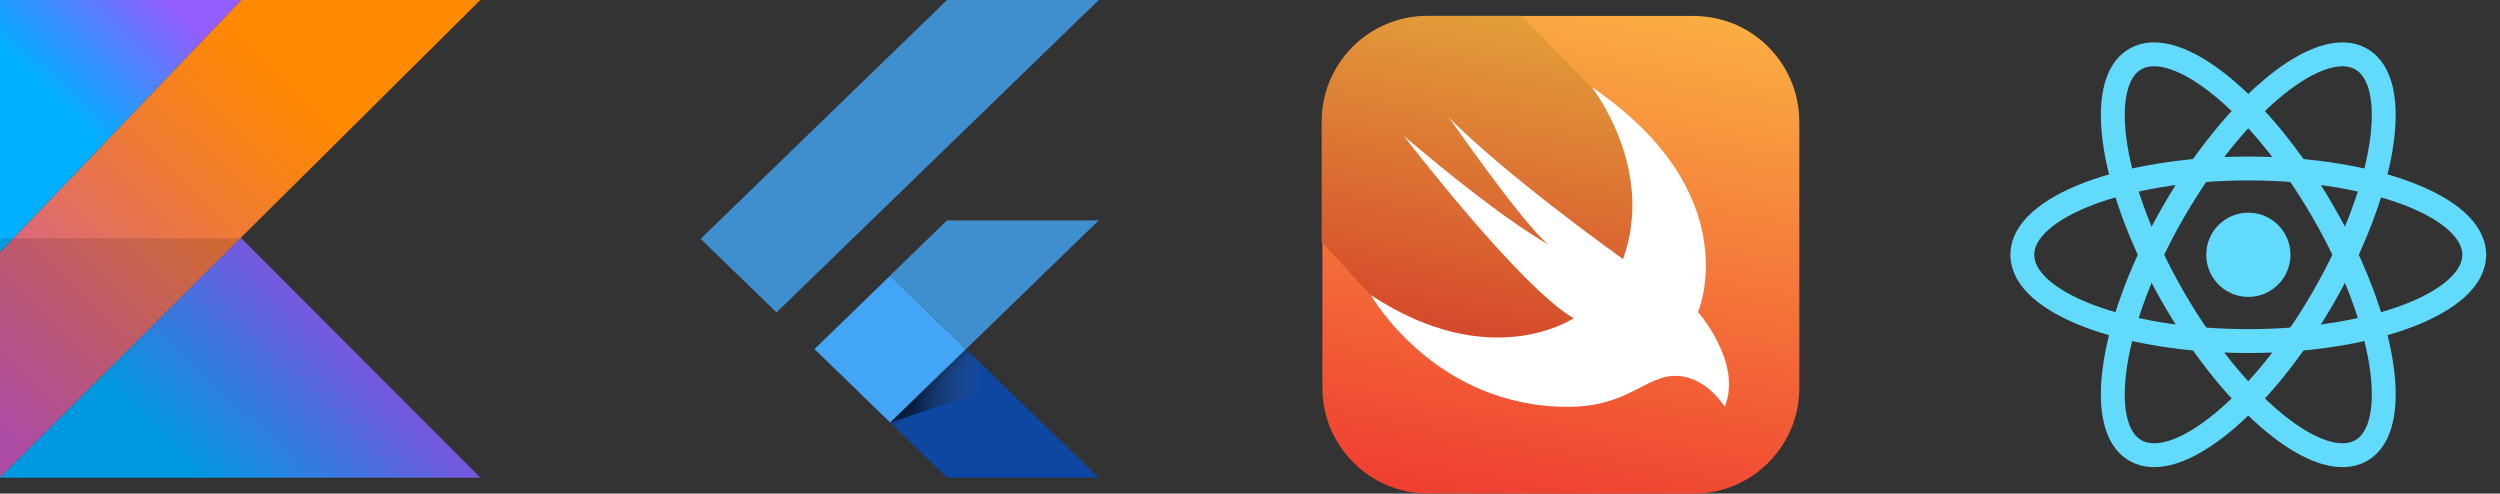 <svg width="157" height="31" viewBox="0 0 157 31" fill="none" xmlns="http://www.w3.org/2000/svg">
<rect x="0" y="0" width="157" height="31" fill="#333333" stroke="none"/>
<path d="M89.663 1H106.274C107.082 1 107.867 1.129 108.628 1.398C109.73 1.797 110.725 2.5 111.475 3.414C112.236 4.328 112.74 5.453 112.916 6.625C112.986 7.059 112.998 7.492 112.998 7.926V24.133C112.998 24.648 112.974 25.176 112.869 25.68C112.635 26.84 112.084 27.93 111.288 28.809C110.503 29.688 109.472 30.344 108.359 30.695C107.68 30.906 106.977 31 106.262 31C105.946 31 89.616 31 89.37 30.988C88.175 30.93 86.992 30.543 85.997 29.875C85.024 29.219 84.228 28.305 83.712 27.25C83.267 26.348 83.045 25.34 83.045 24.332V7.668C83.021 6.672 83.232 5.688 83.666 4.797C84.169 3.742 84.954 2.816 85.926 2.16C86.922 1.48 88.094 1.082 89.288 1.023C89.406 1 89.534 1 89.663 1Z" fill="url(#paint0_linear_1704_1618)"/>
<path d="M108.303 25.539C108.197 25.375 108.08 25.211 107.951 25.059C107.658 24.707 107.319 24.402 106.944 24.145C106.475 23.828 105.925 23.629 105.362 23.605C104.964 23.582 104.566 23.652 104.191 23.793C103.816 23.922 103.453 24.109 103.101 24.297C102.692 24.508 102.282 24.719 101.848 24.895C101.333 25.105 100.794 25.27 100.243 25.387C99.552 25.516 98.849 25.562 98.158 25.551C96.905 25.527 95.651 25.34 94.456 24.988C93.402 24.672 92.395 24.238 91.446 23.688C90.614 23.207 89.841 22.656 89.115 22.035C88.517 21.52 87.967 20.969 87.451 20.383C87.1 19.973 86.76 19.539 86.444 19.094C86.315 18.918 86.198 18.73 86.093 18.543L83 15.203V7.645C83 3.977 85.964 1 89.63 1H95.546L99.927 5.453C109.814 12.18 106.616 19.598 106.616 19.598C106.616 19.598 109.427 22.762 108.303 25.539Z" fill="url(#paint1_linear_1704_1618)"/>
<path d="M99.948 5.453C109.834 12.18 106.636 19.598 106.636 19.598C106.636 19.598 109.448 22.773 108.312 25.551C108.312 25.551 107.152 23.605 105.207 23.605C103.333 23.605 102.232 25.551 98.46 25.551C90.061 25.551 86.09 18.531 86.09 18.531C93.657 23.512 98.823 19.984 98.823 19.984C95.414 18.004 88.163 8.535 88.163 8.535C94.477 13.914 97.207 15.332 97.207 15.332C95.578 13.984 91.01 7.398 91.01 7.398C94.665 11.102 101.927 16.27 101.927 16.27C103.989 10.551 99.948 5.453 99.948 5.453Z" fill="white"/>
<path d="M141.196 18.645C142.656 18.645 143.841 17.461 143.841 16C143.841 14.54 142.656 13.355 141.196 13.355C139.735 13.355 138.551 14.54 138.551 16C138.551 17.461 139.735 18.645 141.196 18.645Z" fill="#61DAFB"/>
<path d="M141.192 21.419C149.03 21.419 155.384 18.993 155.384 16C155.384 13.008 149.03 10.582 141.192 10.582C133.354 10.582 127 13.008 127 16C127 18.993 133.354 21.419 141.192 21.419Z" stroke="#61DAFB" stroke-width="1.5"/>
<path d="M136.499 18.709C140.418 25.497 145.697 29.787 148.288 28.291C150.88 26.794 149.804 20.078 145.885 13.291C141.966 6.503 136.688 2.213 134.096 3.709C131.505 5.206 132.58 11.921 136.499 18.709Z" stroke="#61DAFB" stroke-width="1.5"/>
<path d="M136.499 13.29C132.58 20.078 131.504 26.794 134.096 28.29C136.687 29.787 141.965 25.497 145.884 18.709C149.803 11.921 150.879 5.205 148.288 3.709C145.696 2.213 140.418 6.502 136.499 13.29Z" stroke="#61DAFB" stroke-width="1.5"/>
<path d="M30.165 0H15.144L0.801 15H15.055L15.122 14.932L30.165 0Z" fill="url(#paint2_linear_1704_1618)"/>
<path d="M30.168 30H0H30.168ZM15.124 14.932L15.057 15H15.192L15.124 14.932Z" fill="url(#paint3_linear_1704_1618)"/>
<path d="M15.147 0H0V15.84V15H0.803L15.147 0Z" fill="url(#paint4_linear_1704_1618)"/>
<path d="M15.057 15H0.803L0 15.84V30L15.057 15Z" fill="url(#paint5_linear_1704_1618)"/>
<path d="M15.192 15H15.057L0 30H30.168L15.192 15Z" fill="url(#paint6_linear_1704_1618)"/>
<path d="M0.803 15H0V15.84L0.803 15Z" fill="url(#paint7_linear_1704_1618)"/>
<path d="M48.765 19.619L44 14.999L59.471 0H69L48.765 19.619ZM69 13.841H59.471L55.902 17.301L60.667 21.921" fill="#42A5F5" fill-opacity="0.8"/>
<path d="M55.902 26.539L59.472 30H69L60.667 21.921" fill="#0D47A1"/>
<path d="M51.148 21.923L55.906 17.31L60.663 21.922L55.906 26.536L51.148 21.923Z" fill="#42A5F5"/>
<path d="M55.906 26.536L60.664 21.923L61.328 22.567L56.57 27.18L55.906 26.536Z" fill="url(#paint8_linear_1704_1618)"/>
<path d="M55.902 26.54L62.972 24.172L60.667 21.92" fill="url(#paint9_linear_1704_1618)"/>
<defs>
<linearGradient id="paint0_linear_1704_1618" x1="100.838" y1="-0.071" x2="95.167" y2="32.073" gradientUnits="userSpaceOnUse">
<stop stop-color="#FAAE42"/>
<stop offset="1" stop-color="#EF3E31"/>
</linearGradient>
<linearGradient id="paint1_linear_1704_1618" x1="98.3" y1="1.485" x2="94.15" y2="25.01" gradientUnits="userSpaceOnUse">
<stop stop-color="#E39F3A"/>
<stop offset="1" stop-color="#D33929"/>
</linearGradient>
<linearGradient id="paint2_linear_1704_1618" x1="-5.387" y1="27.416" x2="22.529" y2="-0.656" gradientUnits="userSpaceOnUse">
<stop stop-color="#C757BC"/>
<stop offset="0.108" stop-color="#C757BC"/>
<stop offset="0.173" stop-color="#CD5CA9"/>
<stop offset="0.492" stop-color="#E8744F"/>
<stop offset="0.716" stop-color="#F88316"/>
<stop offset="0.823" stop-color="#FF8900"/>
<stop offset="1" stop-color="#FF8900"/>
</linearGradient>
<linearGradient id="paint3_linear_1704_1618" x1="9.745" y1="35.404" x2="23.352" y2="21.721" gradientUnits="userSpaceOnUse">
<stop stop-color="#00AFFF"/>
<stop offset="0.296" stop-color="#00AFFF"/>
<stop offset="0.694" stop-color="#5282FF"/>
<stop offset="1" stop-color="#945DFF"/>
</linearGradient>
<linearGradient id="paint4_linear_1704_1618" x1="-0.318" y1="8.291" x2="9.227" y2="-1.308" gradientUnits="userSpaceOnUse">
<stop stop-color="#00AFFF"/>
<stop offset="0.296" stop-color="#00AFFF"/>
<stop offset="0.694" stop-color="#5282FF"/>
<stop offset="1" stop-color="#945DFF"/>
</linearGradient>
<linearGradient id="paint5_linear_1704_1618" x1="-5.216" y1="27.583" x2="22.7" y2="-0.489" gradientUnits="userSpaceOnUse">
<stop stop-color="#AD4CA4"/>
<stop offset="0.108" stop-color="#AD4CA4"/>
<stop offset="0.173" stop-color="#B25093"/>
<stop offset="0.492" stop-color="#CA6545"/>
<stop offset="0.716" stop-color="#D87213"/>
<stop offset="0.823" stop-color="#DE7700"/>
<stop offset="1" stop-color="#DE7700"/>
</linearGradient>
<linearGradient id="paint6_linear_1704_1618" x1="9.745" y1="35.404" x2="23.352" y2="21.721" gradientUnits="userSpaceOnUse">
<stop stop-color="#0098DE"/>
<stop offset="0.296" stop-color="#0098DE"/>
<stop offset="0.694" stop-color="#4771DE"/>
<stop offset="1" stop-color="#8151DE"/>
</linearGradient>
<linearGradient id="paint7_linear_1704_1618" x1="3.454" y1="12.042" x2="13" y2="2.443" gradientUnits="userSpaceOnUse">
<stop stop-color="#0098DE"/>
<stop offset="0.296" stop-color="#0098DE"/>
<stop offset="0.694" stop-color="#4771DE"/>
<stop offset="1" stop-color="#8151DE"/>
</linearGradient>
<linearGradient id="paint8_linear_1704_1618" x1="58.286" y1="24.229" x2="58.929" y2="24.892" gradientUnits="userSpaceOnUse">
<stop offset="0.2" stop-opacity="0.15"/>
<stop offset="0.85" stop-color="#616161" stop-opacity="0.01"/>
</linearGradient>
<linearGradient id="paint9_linear_1704_1618" x1="55.904" y1="24.23" x2="62.974" y2="24.23" gradientUnits="userSpaceOnUse">
<stop offset="0.2" stop-opacity="0.55"/>
<stop offset="0.85" stop-color="#616161" stop-opacity="0.01"/>
</linearGradient>
</defs>
</svg>
